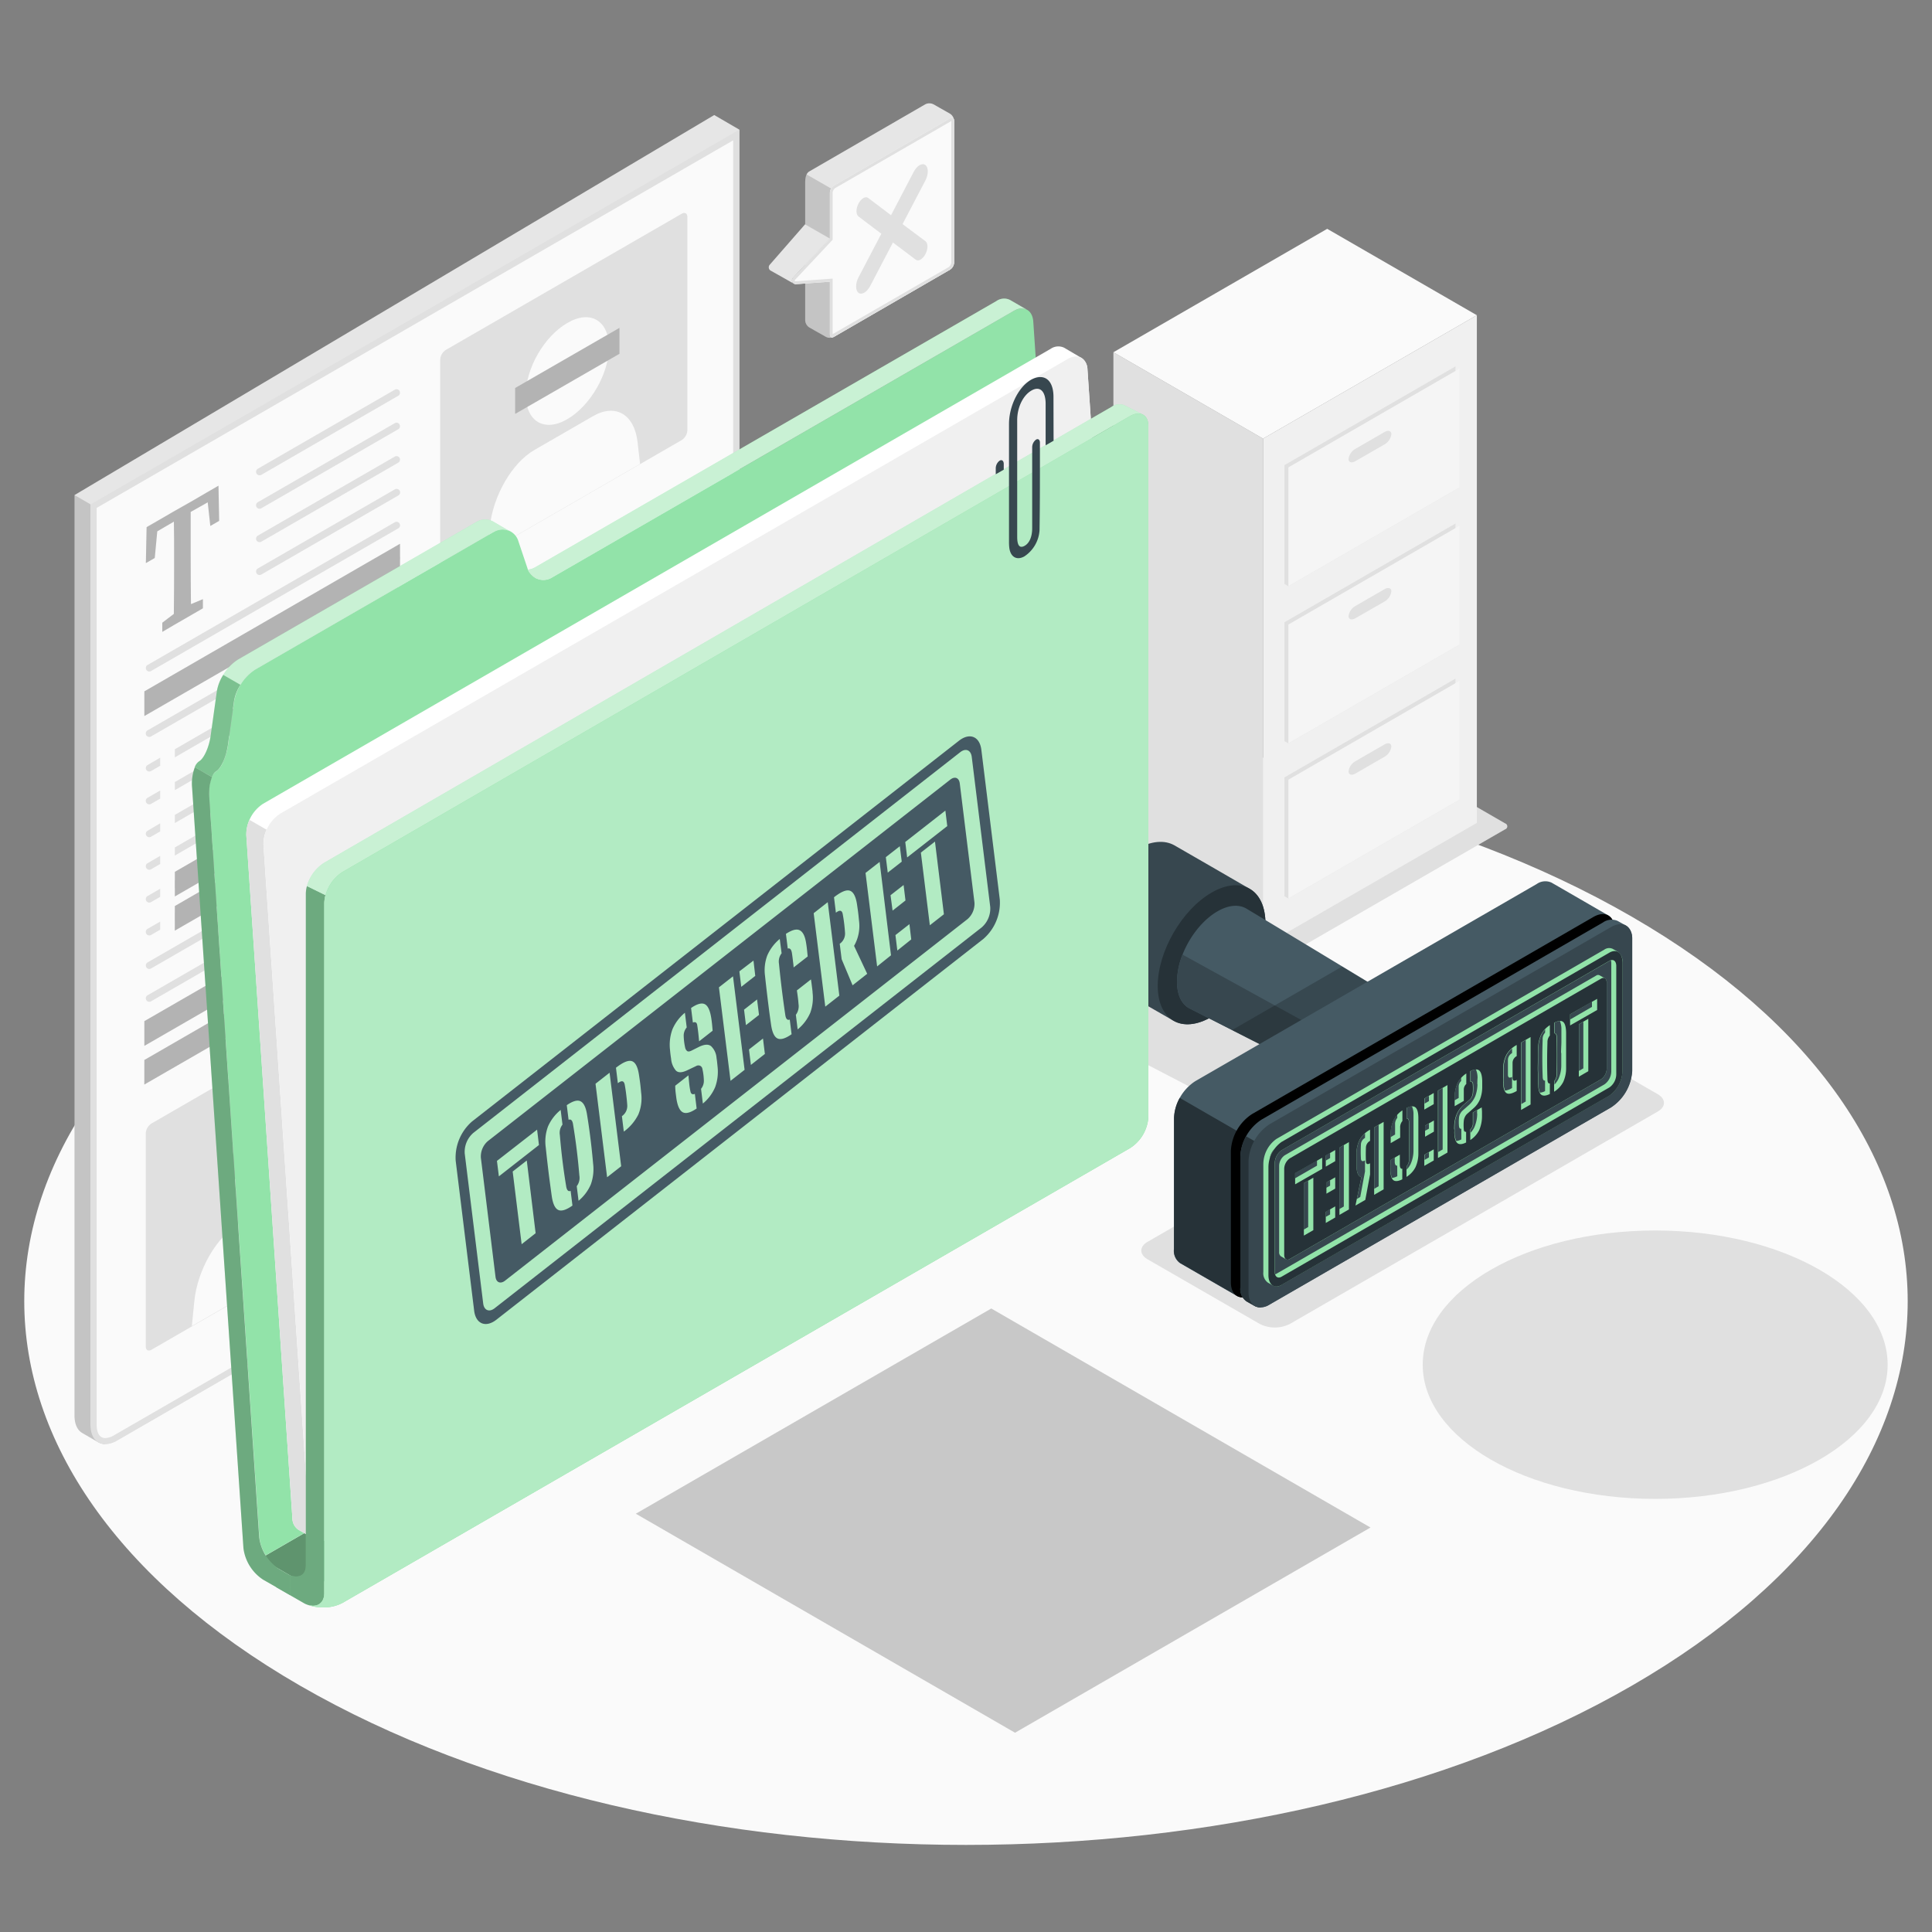 <svg xmlns="http://www.w3.org/2000/svg" viewBox="0 0 500 500"><rect x="0" y="0" width="500" height="500" fill="#808080" stroke="none"/><g id="freepik--Floor--inject-32"><path id="freepik--floor--inject-32" d="M77.66,237.25c-95.18,54.95-95.17,144.05,0,199s249.49,54.95,344.67,0,95.17-144,0-199S172.84,182.3,77.66,237.25Z" style="fill:#fafafa"></path></g><g id="freepik--Shadows--inject-32"><ellipse id="freepik--Shadow--inject-32" cx="428.36" cy="353.18" rx="60.16" ry="34.73" style="fill:#e0e0e0"></ellipse><path id="freepik--shadow--inject-32" d="M280.83,222.67l61.31-35.4a3,3,0,0,1,2.68,0l44.71,25.82a.81.81,0,0,1,0,1.54L328.22,250a3,3,0,0,1-2.68,0l-44.71-25.81A.82.82,0,0,1,280.83,222.67Z" style="fill:#e0e0e0"></path><path id="freepik--shadow--inject-32" d="M392.17,266.45l-25.85,14.93a8.15,8.15,0,0,1-7.73-.19l-44.65-28.64a8.15,8.15,0,0,0-7.73-.18l-21.58,12.46c-2.17,1.25-2.13,3.2.09,4.36l50,26c2.22,1.15,2.27,3.1.1,4.35L297,321.38c-2.17,1.25-2.17,3.28,0,4.53L326,342.62a8.66,8.66,0,0,0,7.84,0L429,287.68c2.17-1.25,2.17-3.27,0-4.52L400,266.45A8.66,8.66,0,0,0,392.17,266.45Z" style="fill:#e0e0e0"></path><polygon id="freepik--shadow--inject-32" points="262.69 448.43 164.55 391.75 256.54 338.64 354.68 395.32 262.69 448.43" style="opacity:0.2"></polygon></g><g id="freepik--Document--inject-32"><g id="freepik--document--inject-32"><g id="freepik--document--inject-32"><path d="M191.34,33.55l-6.5-3.78L19.29,128.12V366.39c0,2.21.77,3.76,2,4.48h0l4.13,2.39h0c1.25.73,3,.62,4.9-.48l154.06-89a15.29,15.29,0,0,0,6.93-12Z" style="fill:#e6e6e6"></path><path d="M21.31,370.87h0l4.13,2.39a3.57,3.57,0,0,0,1.8.46l-3.83-4.94V130.52l-4.13-2.4V366.39C19.29,368.6,20.06,370.15,21.31,370.87Z" style="opacity:0.15"></path><path d="M27.26,372.94A5.64,5.64,0,0,0,30,372.1l154.06-89a14.45,14.45,0,0,0,6.53-11.31V34.93L24.22,131V368.79C24.22,371.39,25.36,372.94,27.26,372.94Z" style="fill:#fafafa"></path><path d="M189.74,36.32V271.81a13.79,13.79,0,0,1-6.13,10.62l-154.06,89a4.77,4.77,0,0,1-2.29.74c-2,0-2.24-2.34-2.24-3.35V131.44L189.74,36.32m1.6-2.77-167.92,97V368.79c0,3.13,1.56,4.95,3.84,4.95a6.3,6.3,0,0,0,3.09-.95l154.06-89a15.29,15.29,0,0,0,6.93-12V33.55Z" style="fill:#e0e0e0"></path><g id="freepik--Article--inject-32"><g id="freepik--Image--inject-32"><path d="M113.92,93.09v55.2c0,.94.65,1.31,1.46.85l61.05-35.25a3.23,3.23,0,0,0,1.46-2.53V56.15c0-.93-.65-1.31-1.46-.84L115.38,90.56A3.21,3.21,0,0,0,113.92,93.09Z" style="fill:#e0e0e0"></path></g><g id="freepik--sample-text--inject-32"><path d="M113.92,163.53a.91.91,0,0,1-.46-1.69l64-36.94a.91.91,0,1,1,.91,1.57l-64,36.94A.92.92,0,0,1,113.92,163.53Z" style="fill:#e0e0e0"></path><path d="M113.92,172a.89.89,0,0,1-.79-.46.91.91,0,0,1,.33-1.24l64-36.93a.9.9,0,0,1,1.24.33.91.91,0,0,1-.33,1.24l-64,36.94A.92.92,0,0,1,113.92,172Z" style="fill:#e0e0e0"></path><path d="M113.92,180.53a.91.91,0,0,1-.46-1.7l64-36.94a.91.91,0,0,1,.91,1.58l-64,36.93A.84.84,0,0,1,113.92,180.53Z" style="fill:#e0e0e0"></path><path d="M113.92,189a.91.91,0,0,1-.46-1.69l64-36.94a.91.91,0,0,1,.91,1.57l-64,36.94A.92.92,0,0,1,113.92,189Z" style="fill:#e0e0e0"></path><path d="M113.92,198.06a.91.91,0,0,1-.46-1.7l64-36.93a.89.89,0,0,1,1.24.33.91.91,0,0,1-.33,1.24l-64,36.94A.92.92,0,0,1,113.92,198.06Z" style="fill:#e0e0e0"></path><path d="M113.92,208.18a.91.91,0,0,1-.46-1.7l64-36.94a.91.91,0,0,1,.91,1.58l-64,36.93A.84.84,0,0,1,113.92,208.18Z" style="fill:#e0e0e0"></path><path d="M113.92,216.67a.91.91,0,0,1-.46-1.69l64-36.94a.91.91,0,0,1,.91,1.57l-64,36.94A.92.92,0,0,1,113.92,216.67Z" style="fill:#e0e0e0"></path><path d="M113.92,225.17a.91.91,0,0,1-.79-.45.92.92,0,0,1,.33-1.25l64-36.93a.9.9,0,0,1,1.24.33.91.91,0,0,1-.33,1.24l-64,36.94A.92.92,0,0,1,113.92,225.17Z" style="fill:#e0e0e0"></path><path d="M113.92,233.67a.91.91,0,0,1-.46-1.7l64-36.94a.91.91,0,0,1,.91,1.58l-64,36.93A.84.84,0,0,1,113.92,233.67Z" style="fill:#e0e0e0"></path><g id="freepik--image--inject-32"><path d="M37.73,293.27v55.2c0,.93.65,1.31,1.46.85l61.05-35.25a3.23,3.23,0,0,0,1.46-2.53V256.33c0-.93-.65-1.31-1.46-.84l-61,35.25A3.21,3.21,0,0,0,37.73,293.27Z" style="fill:#e0e0e0"></path></g><path d="M37.85,199.22a.91.91,0,0,0,.79.45.92.92,0,0,0,.45-.12l2.37-1.37v-2.1L38.18,198A.91.91,0,0,0,37.85,199.22Z" style="fill:#e0e0e0"></path><path d="M103.4,161.37a.91.91,0,0,0-1.24-.33L45.25,193.9V196l57.81-33.38A.9.9,0,0,0,103.4,161.37Z" style="fill:#e0e0e0"></path><path d="M37.85,207.71a.89.89,0,0,0,.79.46.92.92,0,0,0,.45-.12l2.37-1.37v-2.1l-3.28,1.89A.91.91,0,0,0,37.85,207.71Z" style="fill:#e0e0e0"></path><path d="M103.4,169.87a.89.89,0,0,0-1.24-.33L45.25,202.39v2.1l57.81-33.38A.91.91,0,0,0,103.4,169.87Z" style="fill:#e0e0e0"></path><path d="M37.85,216.21a.92.92,0,0,0,.79.46.84.84,0,0,0,.45-.13l2.37-1.37v-2.1L38.18,215A.91.91,0,0,0,37.85,216.21Z" style="fill:#e0e0e0"></path><path d="M103.4,178.37a.91.91,0,0,0-1.24-.34L45.25,210.89V213l57.81-33.38A.91.91,0,0,0,103.4,178.37Z" style="fill:#e0e0e0"></path><path d="M37.85,224.64a.91.91,0,0,0,.79.45.82.82,0,0,0,.45-.12l2.37-1.37v-2.1l-3.28,1.9A.91.91,0,0,0,37.85,224.64Z" style="fill:#e0e0e0"></path><path d="M103.4,186.79a.91.91,0,0,0-1.24-.33L45.25,219.32v2.1L103.06,188A.92.92,0,0,0,103.4,186.79Z" style="fill:#e0e0e0"></path><path d="M67.17,140.31a.89.89,0,0,1-.78-.45.91.91,0,0,1,.33-1.24l35.44-20.45a.89.89,0,0,1,1.24.33.91.91,0,0,1-.34,1.24L67.63,140.19A.86.86,0,0,1,67.17,140.31Z" style="fill:#e0e0e0"></path><path d="M67.17,148.81a.89.89,0,0,1-.78-.45.91.91,0,0,1,.33-1.24l35.44-20.46a.91.91,0,1,1,.9,1.58L67.63,148.69A1,1,0,0,1,67.17,148.81Z" style="fill:#e0e0e0"></path><path d="M67.17,131.66a.89.89,0,0,1-.78-.45.91.91,0,0,1,.33-1.24l35.44-20.45a.89.89,0,0,1,1.24.33.91.91,0,0,1-.34,1.24L67.63,131.54A.86.86,0,0,1,67.17,131.66Z" style="fill:#e0e0e0"></path><path d="M67.17,123a.89.89,0,0,1-.78-.45.91.91,0,0,1,.33-1.24l35.44-20.45a.89.89,0,0,1,1.24.33.91.91,0,0,1-.34,1.24L67.63,122.89A.86.86,0,0,1,67.17,123Z" style="fill:#e0e0e0"></path><path d="M38.64,173.79a.91.91,0,0,1-.46-1.69l64-36.94a.9.9,0,1,1,.9,1.57l-64,36.94A.92.92,0,0,1,38.64,173.79Z" style="fill:#e0e0e0"></path><path d="M38.64,182.29a.89.89,0,0,1-.79-.46.91.91,0,0,1,.33-1.24l64-36.93a.89.89,0,0,1,1.24.33.91.91,0,0,1-.34,1.24l-64,36.94A.92.92,0,0,1,38.64,182.29Z" style="fill:#e0e0e0"></path><path d="M38.64,190.72a.91.91,0,0,1-.46-1.7l64-36.93a.89.89,0,0,1,1.24.33.91.91,0,0,1-.34,1.24l-64,36.94A.92.92,0,0,1,38.64,190.72Z" style="fill:#e0e0e0"></path><g id="freepik--image--inject-32"><path d="M113.89,249.2v11.06c0,.93.65,1.31,1.46.85l61.05-35.25a3.23,3.23,0,0,0,1.46-2.53V212.26c0-.93-.65-1.31-1.46-.84l-61.05,35.25A3.2,3.2,0,0,0,113.89,249.2Z" style="fill:#e0e0e0"></path></g><path d="M113.89,307.69a.91.91,0,0,1-.46-1.69l64-36.94a.91.91,0,0,1,.91,1.57l-64,36.94A.92.92,0,0,1,113.89,307.69Z" style="fill:#e0e0e0"></path><path d="M113.89,273.31a.91.91,0,0,1-.46-1.69l64-36.94a.91.91,0,0,1,.91,1.57l-64,36.94A.92.92,0,0,1,113.89,273.31Z" style="fill:#e0e0e0"></path><path d="M113.89,281.81a.91.91,0,0,1-.46-1.69l64-36.94a.91.91,0,0,1,.91,1.57l-64,36.94A.92.92,0,0,1,113.89,281.81Z" style="fill:#e0e0e0"></path><path d="M113.89,290.31a.89.89,0,0,1-.79-.46.91.91,0,0,1,.33-1.24l64-36.93a.89.89,0,0,1,1.24.33.91.91,0,0,1-.33,1.24l-64,36.94A.92.92,0,0,1,113.89,290.31Z" style="fill:#e0e0e0"></path><path d="M113.89,298.74a.91.91,0,0,1-.46-1.7l64-36.94a.91.91,0,0,1,.91,1.58l-64,36.93A.84.84,0,0,1,113.89,298.74Z" style="fill:#e0e0e0"></path><path d="M103.4,195.29a.91.91,0,0,0-1.24-.33L45.25,227.81v2.1l57.81-33.38A.9.9,0,0,0,103.4,195.29Z" style="fill:#e0e0e0"></path><path d="M37.85,233.14a.91.91,0,0,0,.79.45.92.92,0,0,0,.45-.12l2.37-1.37V230l-3.28,1.9A.91.91,0,0,0,37.85,233.14Z" style="fill:#e0e0e0"></path><path d="M37.85,241.63a.89.89,0,0,0,.79.46.92.92,0,0,0,.45-.12l2.37-1.37v-2.1l-3.28,1.89A.91.91,0,0,0,37.85,241.63Z" style="fill:#e0e0e0"></path><path d="M103.4,203.79a.89.89,0,0,0-1.24-.33L45.25,236.31v2.1L103.06,205A.91.91,0,0,0,103.4,203.79Z" style="fill:#e0e0e0"></path><path d="M38.64,250.77a.91.91,0,0,1-.46-1.69l64-36.94a.91.91,0,1,1,.9,1.58l-64,36.93A.92.92,0,0,1,38.64,250.77Z" style="fill:#e0e0e0"></path><path d="M38.64,259.27a.91.91,0,0,1-.46-1.69l64-36.94a.9.9,0,1,1,.9,1.57l-64,36.94A.92.92,0,0,1,38.64,259.27Z" style="fill:#e0e0e0"></path><path d="M38.64,267.77a.91.91,0,0,1-.46-1.7l64-36.93a.9.9,0,1,1,.9,1.57l-64,36.94A.92.92,0,0,1,38.64,267.77Z" style="fill:#e0e0e0"></path><path d="M38.64,276.66a.91.91,0,0,1-.46-1.69l64-36.94a.91.91,0,1,1,.9,1.58l-64,36.93A.82.82,0,0,1,38.64,276.66Z" style="fill:#e0e0e0"></path></g></g></g><path d="M165,114.4c-.41-3.6-1.85-6.12-3.91-7.31s-4.74-1.06-7.63.62l-15.17,8.75c-5.8,3.35-10.72,11.89-11.54,20l-.64,6.44,39.54-22.83Zm-25.78-5.18c1.95,1.12,4.64,1,7.61-.75,5.94-3.44,10.76-11.78,10.76-18.64,0-3.43-1.21-5.84-3.15-7s-4.64-1-7.61.76c-6,3.43-10.76,11.77-10.76,18.63C136.1,105.68,137.3,108.09,139.25,109.22Z" style="fill:#fafafa"></path><path d="M88.54,314.7c-.41-3.6-1.85-6.12-3.91-7.31S79.9,306.33,77,308l-15.16,8.75c-5.81,3.35-10.73,11.89-11.55,20l-.64,6.44L89.19,320.4Zm-25.78-5.18c1.95,1.12,4.64,1,7.61-.75,5.94-3.43,10.76-11.78,10.76-18.64,0-3.43-1.21-5.84-3.15-7s-4.64-1-7.61.76c-5.94,3.43-10.76,11.77-10.76,18.63C59.61,306,60.81,308.4,62.76,309.52Z" style="fill:#fafafa"></path><path d="M40.7,137.51,45,135c.05,3.1.06,4.68.06,8.85v2.19q0,6.48-.07,12.84L42,161.16v2.37l3-1.76h0l.24-.14,7.27-4.2v-2.37l-3.09,1.29c-.05-4.23-.07-8.51-.07-12.78V141.4c0-4.22,0-5.83,0-8.91L53.76,130l.67,6.12,2.29-1.32-.18-9.1-3.06,1.77h0l-4,2.33h0L45,132.34h0l-4,2.32h0l-3.06,1.76-.19,9.31,2.3-1.32Zm16.71,54,47-27.16V158l-47,27.15Zm121.36-52.2-47,27.15v6.4l47-27.16ZM52.62,211.26l51.82-29.9V175L52.62,204.87ZM45.25,232l58.27-33.62V192L45.25,225.63Zm58.27-91.27L37.36,178.92v6.39l66.16-38.16ZM37.36,270.67l66.16-38.16v-6.4L37.36,264.27ZM113,186.33v6.39l66.16-38.16v-6.4Zm0,15.43,66.16-38.17V157.2L113,195.36Zm0,17.76,66.16-38.16V175L113,213.12Zm0,9,66.16-38.16V184L113,222.16Zm0,55.21,66.16-38.16v-6.4L113,277.36Zm0,9.95,66.16-38.17v-6.39L113,287.31Zm-75.65-13,66.16-38.16v-6.39L37.36,274.32Zm7.89-39.83,58.27-33.62v-6.4L45.25,234.48Zm115.08-156-27,15.56v6.71l27-15.56ZM56.89,307.41l27-15.55v-6.71L56.89,300.7Z" style="fill:#e0e0e0"></path><path d="M40.7,137.51,45,135c.05,3.1.06,4.68.06,8.85v2.19q0,6.48-.07,12.84L42,161.16v2.37l3-1.76h0l.24-.14,7.27-4.2v-2.37l-3.09,1.29c-.05-4.23-.07-8.51-.07-12.78V141.4c0-4.22,0-5.83,0-8.91L53.76,130l.67,6.12,2.29-1.32-.18-9.1-3.06,1.77h0l-4,2.33h0L45,132.34h0l-4,2.32h0l-3.06,1.76-.19,9.31,2.3-1.32Zm16.71,54,47-27.16V158l-47,27.15Zm121.36-52.2-47,27.15v6.4l47-27.16ZM52.62,211.26l51.82-29.9V175L52.62,204.87ZM45.25,232l58.27-33.62V192L45.25,225.63Zm58.27-91.27L37.36,178.92v6.39l66.16-38.16ZM37.36,270.67l66.16-38.16v-6.4L37.36,264.27ZM113,186.33v6.39l66.16-38.16v-6.4Zm0,15.43,66.16-38.17V157.2L113,195.36Zm0,17.76,66.16-38.16V175L113,213.12Zm0,9,66.16-38.16V184L113,222.16Zm0,55.21,66.16-38.16v-6.4L113,277.36Zm0,9.95,66.16-38.17v-6.39L113,287.31Zm-75.65-13,66.16-38.16v-6.39L37.36,274.32Zm7.89-39.83,58.27-33.62v-6.4L45.25,234.48Zm115.08-156-27,15.56v6.71l27-15.56ZM56.89,307.41l27-15.55v-6.71L56.89,300.7Z" style="opacity:0.2"></path></g></g><g id="freepik--file-cabinet--inject-32"><g id="freepik--Cabinet--inject-32"><g id="freepik--cabinet--inject-32"><polygon points="326.88 244.9 288.15 222.54 288.15 91.16 326.88 113.52 326.88 244.9" style="fill:#e0e0e0"></polygon><polygon points="326.88 113.52 382.21 81.58 382.21 212.96 326.88 244.9 326.88 113.52" style="fill:#f0f0f0"></polygon><polygon points="382.21 81.58 326.88 113.52 288.15 91.16 343.48 59.22 382.21 81.58" style="fill:#fafafa"></polygon><polygon points="332.41 201.19 376.67 175.63 376.67 206.4 377.69 206.98 333.43 232.54 332.41 231.95 332.41 201.19" style="fill:#e0e0e0"></polygon><polygon points="333.43 201.78 377.69 176.22 377.69 206.98 333.43 232.54 333.43 201.78" style="fill:#f5f5f5"></polygon><path d="M350.78,197l7.53-4.34c1-.57,1.77-.31,1.77.57a3.54,3.54,0,0,1-1.77,2.62l-7.53,4.35c-1,.56-1.77.3-1.77-.58A3.55,3.55,0,0,1,350.78,197Z" style="fill:#e0e0e0"></path><polygon points="332.41 161.04 376.67 135.49 376.67 166.25 377.69 166.84 333.43 192.39 332.41 191.81 332.41 161.04" style="fill:#e0e0e0"></polygon><polygon points="333.43 161.63 377.69 136.08 377.69 166.84 333.43 192.39 333.43 161.63" style="fill:#f5f5f5"></polygon><path d="M350.78,156.83l7.53-4.35c1-.56,1.77-.3,1.77.58a3.58,3.58,0,0,1-1.77,2.62L350.78,160c-1,.57-1.77.31-1.77-.57A3.53,3.53,0,0,1,350.78,156.83Z" style="fill:#e0e0e0"></path><polygon points="332.41 120.38 376.67 94.82 376.67 125.58 377.69 126.17 333.43 151.72 332.41 151.13 332.41 120.38" style="fill:#e0e0e0"></polygon><polygon points="333.43 120.96 377.69 95.41 377.69 126.17 333.43 151.72 333.43 120.96" style="fill:#f5f5f5"></polygon><path d="M350.78,116.16l7.53-4.35c1-.56,1.77-.3,1.77.58a3.58,3.58,0,0,1-1.77,2.62l-7.53,4.34c-1,.57-1.77.31-1.77-.57A3.53,3.53,0,0,1,350.78,116.16Z" style="fill:#e0e0e0"></path></g></g></g><g id="freepik--speech-bubble-2--inject-32"><g id="freepik--speech-bubble--inject-32"><g id="freepik--speech-bubble--inject-32"><path d="M239.45,27l-30,17.36c-.59.34-1.07,1.17-1.07,2.77V82.88a2.31,2.31,0,0,0,1.07,1.86l4.26,2.42a2.36,2.36,0,0,0,2.15,0l30-17.36a2.36,2.36,0,0,0,1.07-1.85V31.26a2.33,2.33,0,0,0-1.07-1.84L241.59,27A2.34,2.34,0,0,0,239.45,27Z" style="fill:#e6e6e6"></path><path d="M215.85,87.15a2.46,2.46,0,0,1-2.15,0l-4.26-2.43a2.28,2.28,0,0,1-1.07-1.86V47.14a4,4,0,0,1,.37-2l6.36,3.66a1.91,1.91,0,0,0-.32,1V86.54C214.78,87.18,215.22,87.52,215.85,87.15Z" style="opacity:0.15"></path><path d="M205.43,73.42c-.67-.4-5.8-3.29-6-3.39a1,1,0,0,1-.21-1.53l9.12-10.44,6.41,3.67-9.53,10.19A1,1,0,0,0,205.43,73.42Z" style="fill:#e6e6e6"></path><path d="M245.86,30.64,215.85,48a2.4,2.4,0,0,0-1.07,1.86V61.74l-9.53,10.18a1,1,0,0,0,.61,1.64l8.92-.65h0V86.54c0,.68.48,1,1.07.61l30-17.36a2.36,2.36,0,0,0,1.07-1.85V31.26C246.93,30.58,246.45,30.3,245.86,30.64Z" style="fill:#fafafa"></path><path d="M246.18,31.33V67.94a1.65,1.65,0,0,1-.69,1.21l-30,17.32V72.1l-.8.06-8.84.64a.23.23,0,0,1-.17-.14s0-.11.07-.23l9.54-10.18.2-.22V49.86a1.66,1.66,0,0,1,.7-1.21l30-17.32m.16-.83a1.08,1.08,0,0,0-.48.14L215.85,48a2.4,2.4,0,0,0-1.07,1.86V61.74l-9.53,10.18a1,1,0,0,0,.61,1.64l8.92-.65h0V86.54c0,.48.24.76.59.76a1,1,0,0,0,.48-.15l30-17.36a2.36,2.36,0,0,0,1.07-1.85V31.26c0-.48-.24-.76-.59-.76Z" style="fill:#e0e0e0"></path></g><path d="M233.58,58l5.91-11.29c.83-1.58.83-3.36,0-4s-2.15.15-3,1.72L230.6,55.7l-5.91-4.47c-.69-.52-1.82.12-2.51,1.45s-.69,2.82,0,3.34l5.91,4.47-5.91,11.29c-.82,1.58-.82,3.36,0,4s2.16-.15,3-1.72l5.91-11.3L237,67.21c.69.53,1.81-.12,2.5-1.45h0c.7-1.32.7-2.82,0-3.34Z" style="fill:#e0e0e0"></path></g></g><g id="freepik--Stamp--inject-32"><g id="freepik--stamp--inject-32"><path d="M294.11,219.78c3.84-2.22,7.31-2.43,9.84-1s16.95,9.79,19.47,11.25,4.08,4.58,4.08,9c0,8.89-6.24,19.7-13.94,24.14-3.85,2.23-7.33,2.44-9.85,1L284.25,253c-2.52-1.46-4.08-4.58-4.08-9C280.17,235,286.41,224.22,294.11,219.78Z" style="fill:#37474f"></path><path d="M313.56,231c-7.7,4.45-13.94,15.26-13.94,24.15s6.24,12.49,13.94,8S327.5,248,327.5,239.06,321.26,226.57,313.56,231Z" style="fill:#263238"></path><path d="M304.61,254.1c0,3.46,1.24,5.86,3.25,6.89l61,31v0l.64.32c1.52.62,3.5.38,5.65-.87a15.38,15.38,0,0,0,4.39-3.91,19,19,0,0,0,4.35-11.22c0-2.71-.93-4.63-2.45-5.57-22.43-13.59-44.36-26.87-58.78-35.54-1.92-1.18-4.6-1.07-7.57.65-3.86,2.22-7.23,6.57-9.05,11.2A19.23,19.23,0,0,0,304.61,254.1Z" style="fill:#455a64"></path><path d="M304.61,254.1c0,3.46,1.24,5.86,3.25,6.89l61,31v0l.64.32c1.52.62,3.5.38,5.65-.87a15.38,15.38,0,0,0,4.39-3.91l-73.5-40.48A19.23,19.23,0,0,0,304.61,254.1Z" style="fill:#37474f"></path><path d="M381.46,270.8l-34.12-20.66-28.49,16.45,50,25.44v0l.64.32c1.52.62,3.5.38,5.65-.87a15.38,15.38,0,0,0,4.39-3.91,19,19,0,0,0,4.35-11.22C383.91,273.66,383,271.74,381.46,270.8Z" style="opacity:0.2"></path><path d="M303.84,289.32a12.12,12.12,0,0,1,5.49-9.51l88.33-51a3.89,3.89,0,0,1,3.83-.41c1,.56,13.76,7.95,14.75,8.52a3.85,3.85,0,0,1,1.62,3.56v34a12.14,12.14,0,0,1-5.49,9.51L324,335a3.86,3.86,0,0,1-3.88.39l-14.72-8.49a3.88,3.88,0,0,1-1.6-3.56Z" style="fill:#455a64"></path><path d="M303.84,289.32v34a3.88,3.88,0,0,0,1.6,3.56l14.72,8.49a2.86,2.86,0,0,0,1.61.35V293.63l-16.45-9.5A11.09,11.09,0,0,0,303.84,289.32Z" style="fill:#263238"></path><path d="M412.37,237.31l-88.33,51a12.12,12.12,0,0,0-5.49,9.5v34.05c0,3.5,2.46,4.92,5.49,3.16l88.33-51a12.14,12.14,0,0,0,5.49-9.51v-34C417.86,237,415.4,235.56,412.37,237.31Z"></path><path d="M321,299.25a12.12,12.12,0,0,1,5.49-9.5l88.33-51a3.87,3.87,0,0,1,3.83-.41c1,.56,1.13.62,2.12,1.19a3.86,3.86,0,0,1,1.62,3.56v34a12.14,12.14,0,0,1-5.49,9.51l-88.33,51a3.87,3.87,0,0,1-3.89.38c-1-.57-1.08-.6-2.07-1.17a3.85,3.85,0,0,1-1.61-3.56Z" style="fill:#455a64"></path><path d="M321,299.25v34a3.85,3.85,0,0,0,1.61,3.56c1,.57,1.08.6,2.07,1.17a2.9,2.9,0,0,0,1.62.36V296.24l-3.81-2.17A11.07,11.07,0,0,0,321,299.25Z" style="fill:#263238"></path><path d="M416.94,239.92l-88.33,51a12.12,12.12,0,0,0-5.49,9.51v34c0,3.5,2.45,4.92,5.49,3.17l88.33-51a12.14,12.14,0,0,0,5.49-9.51v-34C422.43,239.59,420,238.17,416.94,239.92Z" style="fill:#37474f"></path><path d="M414,252.42a.88.88,0,0,0-.93.07L332.47,299a3.43,3.43,0,0,0-1.43,2.73V324a1.27,1.27,0,0,0,.49,1.15l1.31.76a.9.9,0,0,0,.94-.07l80.61-46.54a3.43,3.43,0,0,0,1.43-2.73V254.33a1.26,1.26,0,0,0-.49-1.15Zm-37.55,31.47a8.71,8.71,0,0,1,.77-3.62,6,6,0,0,1,.92-1.34v.85a1.93,1.93,0,0,0-.63,1.37c0,.51,0,1,0,1.52l0,1.48-1.08.62C376.45,284.45,376.45,284.14,376.46,283.89Zm-37.89,33.66-1.13.66v-12l1.13-.65Zm2.28-15.88-5.67,3.27v-1.36l5.67-3.27Zm3.39,12.62-1.13.64v-1.35l1.13-.65Zm0-7.44-1,.55V306l1-.55Zm0-7.14-1.13.65V299l1.13-.65Zm3.55,12.53-1.14.65V297l1.14-.66Zm5.48-17.74h0a2,2,0,0,0-1.06,1.81,32.13,32.13,0,0,0,0,3.4c0,.78.38,1,1.06.59h0v2.88h0l-1.23,6.6-.87.5,1.18-5.65c-.81-.15-1.23-1.12-1.28-2.91,0-.4,0-.75,0-1.06v-.91c0-.31,0-.67,0-1.09a8.2,8.2,0,0,1,.87-3.77,5.83,5.83,0,0,1,1.35-1.58ZM356.79,307l-1.14.66V291.77l1.14-.66Zm4.83-2.6a3.79,3.79,0,0,1-1.38.45,5.68,5.68,0,0,1-.4-2.26c0-.34,0-.74,0-1.18s0-.84,0-1.2l1.12-.64c0,.31,0,.64,0,1,0,.79.24,1.16.64,1.1Zm0-15.09a2.44,2.44,0,0,0-.57,1.75c0,.4,0,.83,0,1.28s0,.88,0,1.28l-1.16.67c0-.31,0-.61,0-.88a8.47,8.47,0,0,1,.77-3.57,6.12,6.12,0,0,1,.94-1.38Zm4.19,5.22c0,1,0,2,0,3.11a8.56,8.56,0,0,1-.76,3.65,5.8,5.8,0,0,1-1,1.4v-.88a2.49,2.49,0,0,0,.62-1.81q.09-4.8,0-9.49c0-.79-.21-1.14-.62-1.07v-2.74a3.55,3.55,0,0,1,1.35-.42,5.08,5.08,0,0,1,.41,2.2c0,1.09,0,2.12,0,3.1Zm4,5-1.12.65v-1.36l1.12-.64Zm0-7.44-1,.56V291.3l1-.55Zm0-7.13-1.12.65v-1.36l1.12-.65Zm3.55,12.52-1.14.66V282.22l1.14-.66Zm8.94-9.33a8.82,8.82,0,0,1-.77,3.65,5.76,5.76,0,0,1-.94,1.35v-.86a2.12,2.12,0,0,0,.66-1.39c0-.45,0-.93,0-1.45s0-1,0-1.54l1.05-.61C382.27,287.61,382.27,287.9,382.26,288.16Zm.07-7.54a9.31,9.31,0,0,1-.54,3,6.32,6.32,0,0,1-1.79,2.47l-1.5,1.32a2.94,2.94,0,0,0-.66.87,2.78,2.78,0,0,0-.29,1,11.65,11.65,0,0,0,0,2.21c.05.47.25.69.6.65v2.75a3.93,3.93,0,0,1-1.31.42,5.6,5.6,0,0,1-.43-2.26c0-.24,0-.51,0-.78a7,7,0,0,1,0-.8,8.63,8.63,0,0,1,.64-3.15,7,7,0,0,1,2-2.62l1.32-1.14a2.16,2.16,0,0,0,.61-.84,3.17,3.17,0,0,0,.23-.93,14.08,14.08,0,0,0,0-2.25c-.05-.46-.26-.67-.64-.62v-2.74a3.78,3.78,0,0,1,1.35-.43,5.46,5.46,0,0,1,.43,2.22C382.34,279.48,382.34,280,382.33,280.62Zm8.95-8.07h0a2.06,2.06,0,0,0-1.07,1.81c0,.55,0,1.18,0,1.9s0,1.33,0,1.85c0,.78.39,1,1.07.59h0v2.88h0a4.64,4.64,0,0,1-1.82.69,5.44,5.44,0,0,1-.38-2.15c0-.6,0-1.17,0-1.69s0-1.1,0-1.72a8.2,8.2,0,0,1,.87-3.77,6,6,0,0,1,1.34-1.58Zm3.54,12.53-1.14.66V269.81l1.14-.66Zm5-17.81a2.41,2.41,0,0,0-.62,1.8q-.18,4.85,0,9.49c0,.8.21,1.17.62,1.1v2.73a3.72,3.72,0,0,1-1.31.41,5.57,5.57,0,0,1-.42-2.25c0-1.07,0-2.08-.06-3.05s0-1.95,0-2.94,0-2,.06-3.15a8.76,8.76,0,0,1,.77-3.63,5.7,5.7,0,0,1,1-1.36Zm4.2,5.23q0,1.47,0,3.12a8.6,8.6,0,0,1-.76,3.66,5.77,5.77,0,0,1-1,1.42v-.9a2.43,2.43,0,0,0,.62-1.81q.17-4.85,0-9.49c0-.78-.21-1.14-.62-1.07v-2.74a4,4,0,0,1,1.4-.46,5.65,5.65,0,0,1,.39,2.25c0,1.08,0,2.11,0,3.08S404,271.51,404,272.5Zm5.71,4-1.13.66V265.08l1.13-.66ZM412,260.58l-5.67,3.28V262.5l5.67-3.28Zm5.4-15a2.14,2.14,0,0,0-2.2.18l-84.87,49a8.07,8.07,0,0,0-3.38,6.45v28a3,3,0,0,0,1.16,2.72l1.33.77a2.14,2.14,0,0,0,2.2-.18l84.87-49a8.11,8.11,0,0,0,3.38-6.46v-28a3,3,0,0,0-1.17-2.72ZM328.6,299.92a4.49,4.49,0,0,1,1.19-2.55A8.88,8.88,0,0,0,328.6,299.92ZM417,277.26a4.23,4.23,0,0,1-1.76,3.37l-84.87,49a1.42,1.42,0,0,1-.34.15,2.22,2.22,0,0,1-.11-.72v-28a4.25,4.25,0,0,1,1.76-3.38l84.87-49a1.42,1.42,0,0,1,.34-.15,2.22,2.22,0,0,1,.11.72Z" style="fill:#92E3A9"></path><path d="M328.27,330V302a8.1,8.1,0,0,1,3.38-6.46l84.87-49c1.87-1.08,3.38.07,3.38,2.55v28a8.11,8.11,0,0,1-3.38,6.46l-84.87,49C329.79,333.62,328.27,332.47,328.27,330Zm3.38-32.3a4.25,4.25,0,0,0-1.76,3.38v28c0,1.3.79,1.9,1.76,1.34l84.87-49a4.24,4.24,0,0,0,1.77-3.38V250c0-1.3-.79-1.9-1.77-1.34Z" style="fill:#263238"></path><path d="M332.35,302.52v22.23c0,1.05.64,1.54,1.43,1.08l80.61-46.54a3.43,3.43,0,0,0,1.43-2.73V254.33c0-1.05-.64-1.53-1.43-1.08l-80.61,46.54A3.43,3.43,0,0,0,332.35,302.52Zm13.2,5.09-2.27,1.31V306l2.27-1.31Zm17.39-17.5a2.49,2.49,0,0,0-.58,1.75c0,.4,0,.83,0,1.28s0,.88,0,1.28l-2.45,1.42c0-.36,0-.75,0-1.19s0-.84,0-1.2a8.47,8.47,0,0,1,.77-3.57,6.53,6.53,0,0,1,2.26-2.52Zm8.15,2.76-2.28,1.31V291.3l2.28-1.31Zm8.38-12.33a1.94,1.94,0,0,0-.64,1.37c0,.51,0,1,0,1.52s0,1,0,1.48l-2.36,1.37c0-.38,0-.79,0-1.24s0-.83,0-1.15a8.71,8.71,0,0,1,.77-3.62,6.44,6.44,0,0,1,2.24-2.46Zm29.13-15.46,2.45-1.42v13.57l-2.45,1.42Zm-2.26-2.58,7-4v2.88l-7,4Zm-4.14,2.19c1.08-.54,1.87-.62,2.35-.21s.73,1.32.76,2.76c0,1.08,0,2.11,0,3.08s0,2,0,2.94,0,2,0,3.12a8.57,8.57,0,0,1-.76,3.66,6.55,6.55,0,0,1-2.35,2.5V279.8a2.43,2.43,0,0,0,.62-1.81q.17-4.85,0-9.49c0-.78-.21-1.14-.62-1.07ZM398,274.56q0-1.49.06-3.15a8.76,8.76,0,0,1,.77-3.63,6.48,6.48,0,0,1,2.27-2.47V268a2.53,2.53,0,0,0-.62,1.8c-.11,3.23-.11,6.4,0,9.49,0,.81.22,1.17.62,1.11v2.72c-1,.51-1.79.56-2.27.15s-.73-1.33-.77-2.75c0-1.07,0-2.08-.06-3.05S398,275.55,398,274.56Zm-4.35-4.75,2.46-1.42v17.45l-2.46,1.42ZM389,278.44c0-.52,0-1.1,0-1.72a8.2,8.2,0,0,1,.87-3.77,6.72,6.72,0,0,1,2.65-2.51h0v2.88h0a2,2,0,0,0-1.07,1.81c0,.55,0,1.18,0,1.9s0,1.33,0,1.86c0,.78.39,1,1.07.58h0v2.88h0c-1.23.71-2.11.89-2.65.54s-.83-1.27-.87-2.76C389.05,279.53,389,279,389,278.44Zm-8.49,13.86a2.12,2.12,0,0,0,.66-1.39c0-.45,0-.93,0-1.45s0-1,0-1.54l2.3-1.33c0,.32.06.71.07,1.15v1.19a9,9,0,0,1-.77,3.64,6.53,6.53,0,0,1-2.26,2.47Zm-4.16,0a7,7,0,0,1,0-.8,8.63,8.63,0,0,1,.64-3.15,7,7,0,0,1,2-2.62l1.32-1.14a2.16,2.16,0,0,0,.61-.84,3.17,3.17,0,0,0,.23-.93,14.08,14.08,0,0,0,0-2.25c-.05-.46-.26-.67-.64-.62v-2.74c1.05-.52,1.82-.58,2.3-.17s.75,1.31.79,2.73c0,.49,0,1,0,1.63a8.8,8.8,0,0,1-.54,3,6.19,6.19,0,0,1-1.78,2.47l-1.51,1.33a2.6,2.6,0,0,0-.65.86,2.84,2.84,0,0,0-.29,1,11.65,11.65,0,0,0,0,2.21c0,.47.25.69.6.65v2.75c-1,.51-1.8.57-2.28.15s-.73-1.32-.78-2.75C376.4,292.82,376.39,292.55,376.39,292.28Zm-4.21-10.06,2.46-1.42v17.46l-2.46,1.41Zm-3.53,16.61,2.44-1.4v2.88l-2.44,1.4Zm0-14.57,2.44-1.41v2.88l-2.44,1.41ZM364,286.74q1.56-.76,2.31-.15c.49.41.75,1.31.76,2.69,0,1.09,0,2.12,0,3.11v2.94c0,1,0,2,0,3.11a8.56,8.56,0,0,1-.75,3.65,6.44,6.44,0,0,1-2.32,2.49v-2.73a2.49,2.49,0,0,0,.62-1.81q.09-4.8,0-9.49c0-.79-.21-1.14-.62-1.07Zm-4.19,14.71c0-.44,0-.84,0-1.2l2.46-1.42c0,.5,0,.93,0,1.31s0,.78,0,1.25c0,.78.23,1.15.64,1.09v2.73c-1.08.53-1.86.59-2.34.19s-.73-1.33-.76-2.77C359.83,302.29,359.83,301.89,359.83,301.45Zm-4.18-9.68,2.45-1.42V307.8l-2.45,1.42ZM350.79,312l1.54-7.38c-.81-.15-1.23-1.12-1.28-2.91,0-.4,0-.75,0-1.06v-.91c0-.31,0-.67,0-1.09a8.2,8.2,0,0,1,.87-3.77,6.79,6.79,0,0,1,2.65-2.51h0v2.88h0a2.06,2.06,0,0,0-1.07,1.81c-.05,1.17-.05,2.3,0,3.41,0,.78.39,1,1.07.58h0v2.88h0l-1.23,6.6ZM346.65,297l2.45-1.42V313l-2.45,1.41Zm-3.54,16.62,2.44-1.41v2.88l-2.44,1.41Zm0-14.58,2.44-1.41v2.88l-2.44,1.41Zm-5.67,7.16,2.45-1.41v13.57l-2.45,1.41Zm-2.26-2.58,7-4v2.88l-7,4Z" style="fill:#263238"></path></g></g><g id="freepik--Folder--inject-32"><g id="freepik--folder--inject-32"><g id="freepik--folder--inject-32"><polygon points="80.78 411.01 67.45 403.31 280.7 280.19 294.03 287.89 80.78 411.01" style="fill:#92E3A9"></polygon><polygon points="80.78 411.01 67.45 403.31 280.7 280.19 294.03 287.89 80.78 411.01" style="opacity:0.35"></polygon><path d="M280.33,274.74a9.6,9.6,0,0,1-4.36,8.19L86.57,392.27,81.79,395l-13,7.52a10.65,10.65,0,0,1-1.67-4.69L54.15,206.33a13.46,13.46,0,0,1,0-1.68l0-.44c0-.15,0-.28,0-.41s0-.25.06-.36,0-.31.07-.45c.06-.3.12-.59.2-.86a1.82,1.82,0,0,1,.07-.25l.09-.31.18-.46A3.15,3.15,0,0,1,56,199.59c1.23-.71,2.56-3.71,3-6.7l1.6-11.48a12.59,12.59,0,0,1,5.49-8.15l61.61-35.56a4.29,4.29,0,0,1,6.48,2.44l2.29,6.81a4.3,4.3,0,0,0,6.49,2.45L262.3,80.49c2.61-1.52,4.9-.3,5.11,2.71Z" style="fill:#92E3A9"></path><path d="M265.7,80.12a3.25,3.25,0,0,0-2.79.06l-.31.14-.3.17L142.93,149.4a5.21,5.21,0,0,1-1,.45c-.14,0-.29.09-.44.12l-.13,0a4.21,4.21,0,0,1-4.69-2.54,4.9,4.9,0,0,0,1.82-.61L257.86,77.92a3.46,3.46,0,0,1,3.51-.3Z" style="fill:#92E3A9"></path><path d="M265.7,80.12a3.25,3.25,0,0,0-2.79.06l-.31.14-.3.17L142.93,149.4a5.21,5.21,0,0,1-1,.45c-.14,0-.29.09-.44.12l-.13,0a4.21,4.21,0,0,1-4.69-2.54,4.9,4.9,0,0,0,1.82-.61L257.86,77.92a3.46,3.46,0,0,1,3.51-.3Z" style="fill:#fff;opacity:0.5"></path><path d="M127.66,135a4.31,4.31,0,0,0-4.43.12L61.61,170.69a11.9,11.9,0,0,0-3.84,4l4.45,2.57a11.72,11.72,0,0,1,3.84-4l61.61-35.56a.19.19,0,0,1,.1,0,4.34,4.34,0,0,1,4.36-.09Z" style="fill:#92E3A9"></path><path d="M127.66,135a4.31,4.31,0,0,0-4.43.12L61.61,170.69a11.9,11.9,0,0,0-3.84,4l4.45,2.57a11.72,11.72,0,0,1,3.84-4l61.61-35.56a.19.19,0,0,1,.1,0,4.34,4.34,0,0,1,4.36-.09Z" style="fill:#fff;opacity:0.5"></path><path d="M56.13,178.85l-1.6,11.48c-.41,3-1.75,6-3,6.69a3.14,3.14,0,0,0-1.13,1.52l4.44,2.57s.15-.33.21-.44l.13-.23a2.26,2.26,0,0,1,.79-.85c1.23-.71,2.56-3.71,3-6.7l1.6-11.48a11.19,11.19,0,0,1,1.65-4.18l-4.45-2.57A11.31,11.31,0,0,0,56.13,178.85Z" style="fill:#92E3A9"></path><path d="M56.13,178.85l-1.6,11.48c-.41,3-1.75,6-3,6.69a3.14,3.14,0,0,0-1.13,1.52l4.44,2.57s.15-.33.21-.44l.13-.23a2.26,2.26,0,0,1,.79-.85c1.23-.71,2.56-3.71,3-6.7l1.6-11.48a11.19,11.19,0,0,1,1.65-4.18l-4.45-2.57A11.31,11.31,0,0,0,56.13,178.85Z" style="opacity:0.15"></path><path d="M281.44,95.62a3.56,3.56,0,0,0-1.58-3L275.42,90a3.49,3.49,0,0,0-3.53.29L68.11,208a9.57,9.57,0,0,0-4.36,8.19L75.67,392.9a3.59,3.59,0,0,0,1.56,3l4.46,2.57a3.47,3.47,0,0,0,3.53-.29L289,280.53a9.59,9.59,0,0,0,4.37-8.19Z" style="fill:#fff"></path><path d="M81.69,398.48l-4.45-2.58a3.55,3.55,0,0,1-1.57-3L63.74,216.18a8.59,8.59,0,0,1,.83-4L69,214.73a8.56,8.56,0,0,0-.81,4L80.11,395.46A3.54,3.54,0,0,0,81.69,398.48Z" style="fill:#e0e0e0"></path><path d="M72.56,210.55,276.34,92.9c2.61-1.51,4.9-.29,5.1,2.72l11.93,176.72a9.59,9.59,0,0,1-4.37,8.19L85.22,398.18c-2.62,1.51-4.9.29-5.1-2.72L68.19,218.74A9.57,9.57,0,0,1,72.56,210.55Z" style="fill:#f0f0f0"></path><path d="M79.44,229.32a7.64,7.64,0,0,0-.29,2V405.13c0,2.9-2.28,3.55-5.09,2.15L71.49,406v4.77L78.84,415c2.81,1.39,5.09.17,5.09-2.73V233.66a7.71,7.71,0,0,1,.29-2Z" style="fill:#92E3A9"></path><path d="M79.44,229.32a7.64,7.64,0,0,0-.29,2V405.13c0,2.9-2.28,3.55-5.09,2.15L71.49,406v4.77L78.84,415c2.81,1.39,5.09.17,5.09-2.73V233.66a7.71,7.71,0,0,1,.29-2Z" style="opacity:0.25"></path><path d="M295.57,107.18a3.61,3.61,0,0,0-3.11.5l-.06,0L88.67,225.65a10.55,10.55,0,0,0-4.44,6l-4.79-2.36a10.62,10.62,0,0,1,4.44-6l203.79-118a3.47,3.47,0,0,1,3.3-.43Z" style="fill:#92E3A9"></path><path d="M295.57,107.18a3.61,3.61,0,0,0-3.11.5l-.06,0L88.67,225.65a10.55,10.55,0,0,0-4.44,6l-4.79-2.36a10.62,10.62,0,0,1,4.44-6l203.79-118a3.47,3.47,0,0,1,3.3-.43Z" style="fill:#fff;opacity:0.5"></path><path d="M88.67,225.65a10.35,10.35,0,0,0-4.74,8V412.34c0,2.65-2,3.86-4.49,2.92a11.58,11.58,0,0,0,4.49.73,10.26,10.26,0,0,0,4.72-1.17l203.8-117.69a10.25,10.25,0,0,0,4.74-8V110.22c0-2.91-2.12-4-4.73-2.54Z" style="fill:#92E3A9"></path><path d="M88.67,225.65a10.35,10.35,0,0,0-4.74,8V412.34c0,2.65-2,3.86-4.49,2.92a11.58,11.58,0,0,0,4.49.73,10.26,10.26,0,0,0,4.72-1.17l203.8-117.69a10.25,10.25,0,0,0,4.74-8V110.22c0-2.91-2.12-4-4.73-2.54Z" style="fill:#92E3A9"></path><path d="M88.67,225.65a10.35,10.35,0,0,0-4.74,8V412.34c0,2.65-2,3.86-4.49,2.92a11.58,11.58,0,0,0,4.49.73,10.26,10.26,0,0,0,4.72-1.17l203.8-117.69a10.25,10.25,0,0,0,4.74-8V110.22c0-2.91-2.12-4-4.73-2.54Z" style="fill:#fff;opacity:0.3"></path><path d="M75.06,407.71l-2.88-1.66a11.46,11.46,0,0,1-5.1-8.19L54.15,206.33a12.28,12.28,0,0,1,.72-5.22l-4.44-2.56a11.93,11.93,0,0,0-.72,5.21L63,400.63a11.46,11.46,0,0,0,5.1,8.19l7,4Z" style="fill:#92E3A9"></path><path d="M75.06,407.71l-2.88-1.66a11.46,11.46,0,0,1-5.1-8.19L54.15,206.33a12.28,12.28,0,0,1,.72-5.22l-4.44-2.56a11.93,11.93,0,0,0-.72,5.21L63,400.63a11.46,11.46,0,0,0,5.1,8.19l7,4Z" style="opacity:0.25"></path></g><path id="freepik--Clip--inject-32" d="M258.7,119.22h0a2.49,2.49,0,0,0-1,2v1.52l2.07-1.19V120C259.73,119.23,259.27,118.89,258.7,119.22Zm13.94-16.51c0-3.54-1.56-5.45-4-5.08-3.87.6-7.5,6.38-7.51,12.1,0,10.16,0,20.29,0,30.43a12.84,12.84,0,0,0,.07,1.54c.28,2.45,1.94,3.41,3.91,2.29a8.76,8.76,0,0,0,3.92-6.74c.12-7.41.1-15,.1-22.7,0-.75-.46-1.1-1-.78a2.48,2.48,0,0,0-1,2c0,7.2,0,14.13,0,20.91,0,2.28-.74,3.92-2,4.6s-1.88-.13-1.88-2.33q0-15.09,0-30.23c0-3.34,1.54-6.43,3.71-7.66s3.65.15,3.65,3.49q0,5.35,0,10.7l2.06-1.19C272.65,110.24,272.65,106.48,272.64,102.71Z" style="fill:#37474f"></path><path d="M254.49,243l-126,98.52c-2.76,2.17-5.36,1.13-5.78-2.32l-4.78-38.81a12.4,12.4,0,0,1,4.25-10.17l126-98.52c2.77-2.16,5.36-1.12,5.79,2.32l4.78,38.81A12.41,12.41,0,0,1,254.49,243Zm-132,50.2a6.49,6.49,0,0,0-2.22,5.32l4.78,38.81c.22,1.8,1.58,2.35,3,1.21l126-98.52a6.45,6.45,0,0,0,2.22-5.32l-4.78-38.8c-.22-1.81-1.58-2.35-3-1.22Z" style="fill:#455a64"></path><path d="M245.94,201.76l-119.7,93.57a5.26,5.26,0,0,0-1.79,4.3l3.79,30.82c.18,1.46,1.28,1.9,2.45,1l119.7-93.58a5.24,5.24,0,0,0,1.8-4.3l-3.8-30.81C248.21,201.28,247.12,200.84,245.94,201.76Zm-15.47,29.92,3.38-2.64.49,4L231,235.67Zm-27.07,10c1.53-1,2.71-1.35,3.56-.93s1.41,1.57,1.68,3.43c.08.48.15,1,.22,1.65s.12,1.18.17,1.7l-3.65,2.85c0-.58-.11-1.19-.18-1.82s-.15-1.23-.23-1.77c-.14-1.05-.51-1.49-1.1-1.3Zm-10.84,19.62,3.37-2.64.5,4-3.38,2.64Zm-13.71-.43c1.54-1.06,2.72-1.39,3.53-1s1.37,1.57,1.68,3.52c.07.42.14.94.21,1.58s.11,1.23.16,1.78l-3.5,2.74q-.1-1.08-.21-2.13c-.08-.7-.17-1.39-.28-2.07s-.48-.91-1.12-.65Zm-40.23,58.28L135,322l-2.32-18.81,3.65-2.85Zm.86-22.82-10.37,8.11-.5-4L139,292.35Zm6.09-5.28a3.45,3.45,0,0,0-.68,2.7q.56,6.78,1.62,13.16.23,1.65,1.17,1.29l.47,3.8c-1.63,1.15-2.85,1.52-3.68,1.13s-1.39-1.58-1.68-3.57c-.21-1.5-.4-2.92-.58-4.27s-.34-2.7-.5-4.07-.32-2.81-.48-4.34a11.16,11.16,0,0,1,.58-5.32,11.4,11.4,0,0,1,3.29-4.31Zm7.5,5.77c.15,1.37.3,2.82.43,4.36a11.54,11.54,0,0,1-.59,5.32,11.21,11.21,0,0,1-3.18,4.26l-.47-3.78a3.52,3.52,0,0,0,.68-2.75q-.56-6.78-1.62-13.16c-.15-1.09-.54-1.51-1.17-1.27l-.47-3.78c1.57-1.08,2.76-1.42,3.58-1s1.38,1.56,1.68,3.52c.24,1.48.45,2.9.63,4.24S152.92,295.48,153.07,296.84Zm7.69,5-3.64,2.85-3-24.2,3.64-2.85Zm5.18-18.94a10.93,10.93,0,0,1-.73,5.53,12.18,12.18,0,0,1-3.77,4.45l0,0-.49-4,0,0a3.21,3.21,0,0,0,1.38-2.9c-.05-.78-.14-1.66-.26-2.66s-.25-1.84-.38-2.54c-.19-1.07-.78-1.22-1.79-.43l0,0-.49-4,0,0c1.82-1.42,3.18-2,4.1-1.71s1.54,1.46,1.85,3.52c.13.83.24,1.61.33,2.33S165.86,282.05,165.94,282.92Zm14.35,4q-2.31,1.59-3.54,1c-.82-.4-1.38-1.57-1.69-3.53q-.1-.72-.21-1.65a15.29,15.29,0,0,1-.1-1.72l3.42-2.68q.09,1.14.21,2.22a18.63,18.63,0,0,0,.3,1.92c.14.68.52.9,1.15.65ZM185.7,276a11.65,11.65,0,0,1-.62,5.35,11.11,11.11,0,0,1-3.18,4.25l-.47-3.81a3.25,3.25,0,0,0,.73-2.09,15.33,15.33,0,0,0-.38-3.06,1.1,1.1,0,0,0-.58-.82,1.16,1.16,0,0,0-1.06.08L177.83,277c-1.32.63-2.28.66-2.89.08a5.31,5.31,0,0,1-1.26-3.1c-.13-.8-.22-1.55-.28-2.27a11.59,11.59,0,0,1,.63-5.33,11.3,11.3,0,0,1,3.22-4.28l.47,3.8a3.3,3.3,0,0,0-.78,2.12,15.85,15.85,0,0,0,.38,3.11,1.54,1.54,0,0,0,.48.85c.23.19.55.18,1,0l2-1c1.42-.71,2.49-.8,3.21-.25a4.67,4.67,0,0,1,1.43,3.09c.06.33.11.7.15,1.09S185.67,275.67,185.7,276Zm7,.87-3.64,2.85-3-24.2,3.64-2.85Zm5.25-4.11-3.62,2.84-.49-4,3.62-2.83Zm-2.49-20.2-3.62,2.83-.49-4L195,248.6Zm6.82-5.84a3.42,3.42,0,0,0-.68,2.7q.66,6.7,1.62,13.16.21,1.65,1.17,1.29l.47,3.79c-1.6,1.12-2.82,1.48-3.64,1.09s-1.39-1.58-1.67-3.57c-.21-1.48-.41-2.9-.58-4.25s-.34-2.71-.5-4.08-.33-2.83-.49-4.37a10.88,10.88,0,0,1,.6-5.23A11.56,11.56,0,0,1,201.8,243Zm8,10.05a11.34,11.34,0,0,1-.58,5.33,11.46,11.46,0,0,1-3.27,4.31l-.46-3.78a3.7,3.7,0,0,0,.69-2.77c-.05-.67-.11-1.27-.18-1.78s-.14-1.1-.25-1.76l3.64-2.85c.08.47.15,1,.23,1.63S210.26,256.3,210.3,256.8Zm6.94.9-3.64,2.85-3-24.19,3.64-2.85Zm3.43-2.67-2.83-6.75,0,0-.5-4,0,0a3.21,3.21,0,0,0,1.37-2.9,41.13,41.13,0,0,0-.58-4.72c-.18-1.07-.78-1.21-1.78-.42l0,0-.49-4,0,0c1.81-1.42,3.18-2,4.09-1.7s1.54,1.45,1.86,3.52l.21,1.46c.06.42.11.84.16,1.27s.09.92.15,1.5a10.34,10.34,0,0,1-1.28,6.53l3.4,7.23Zm9.94-7.77L227,250.11l-3-24.2,3.65-2.85Zm5.24-4.11L232.23,246l-.49-4,3.62-2.83ZM233.37,223l-3.62,2.83-.5-4,3.62-2.83Zm10.91,13.61-3.64,2.85-2.32-18.81,3.65-2.85Zm.87-22.82-10.38,8.11-.49-4,10.38-8.12Z" style="fill:#455a64"></path></g></g></svg>

